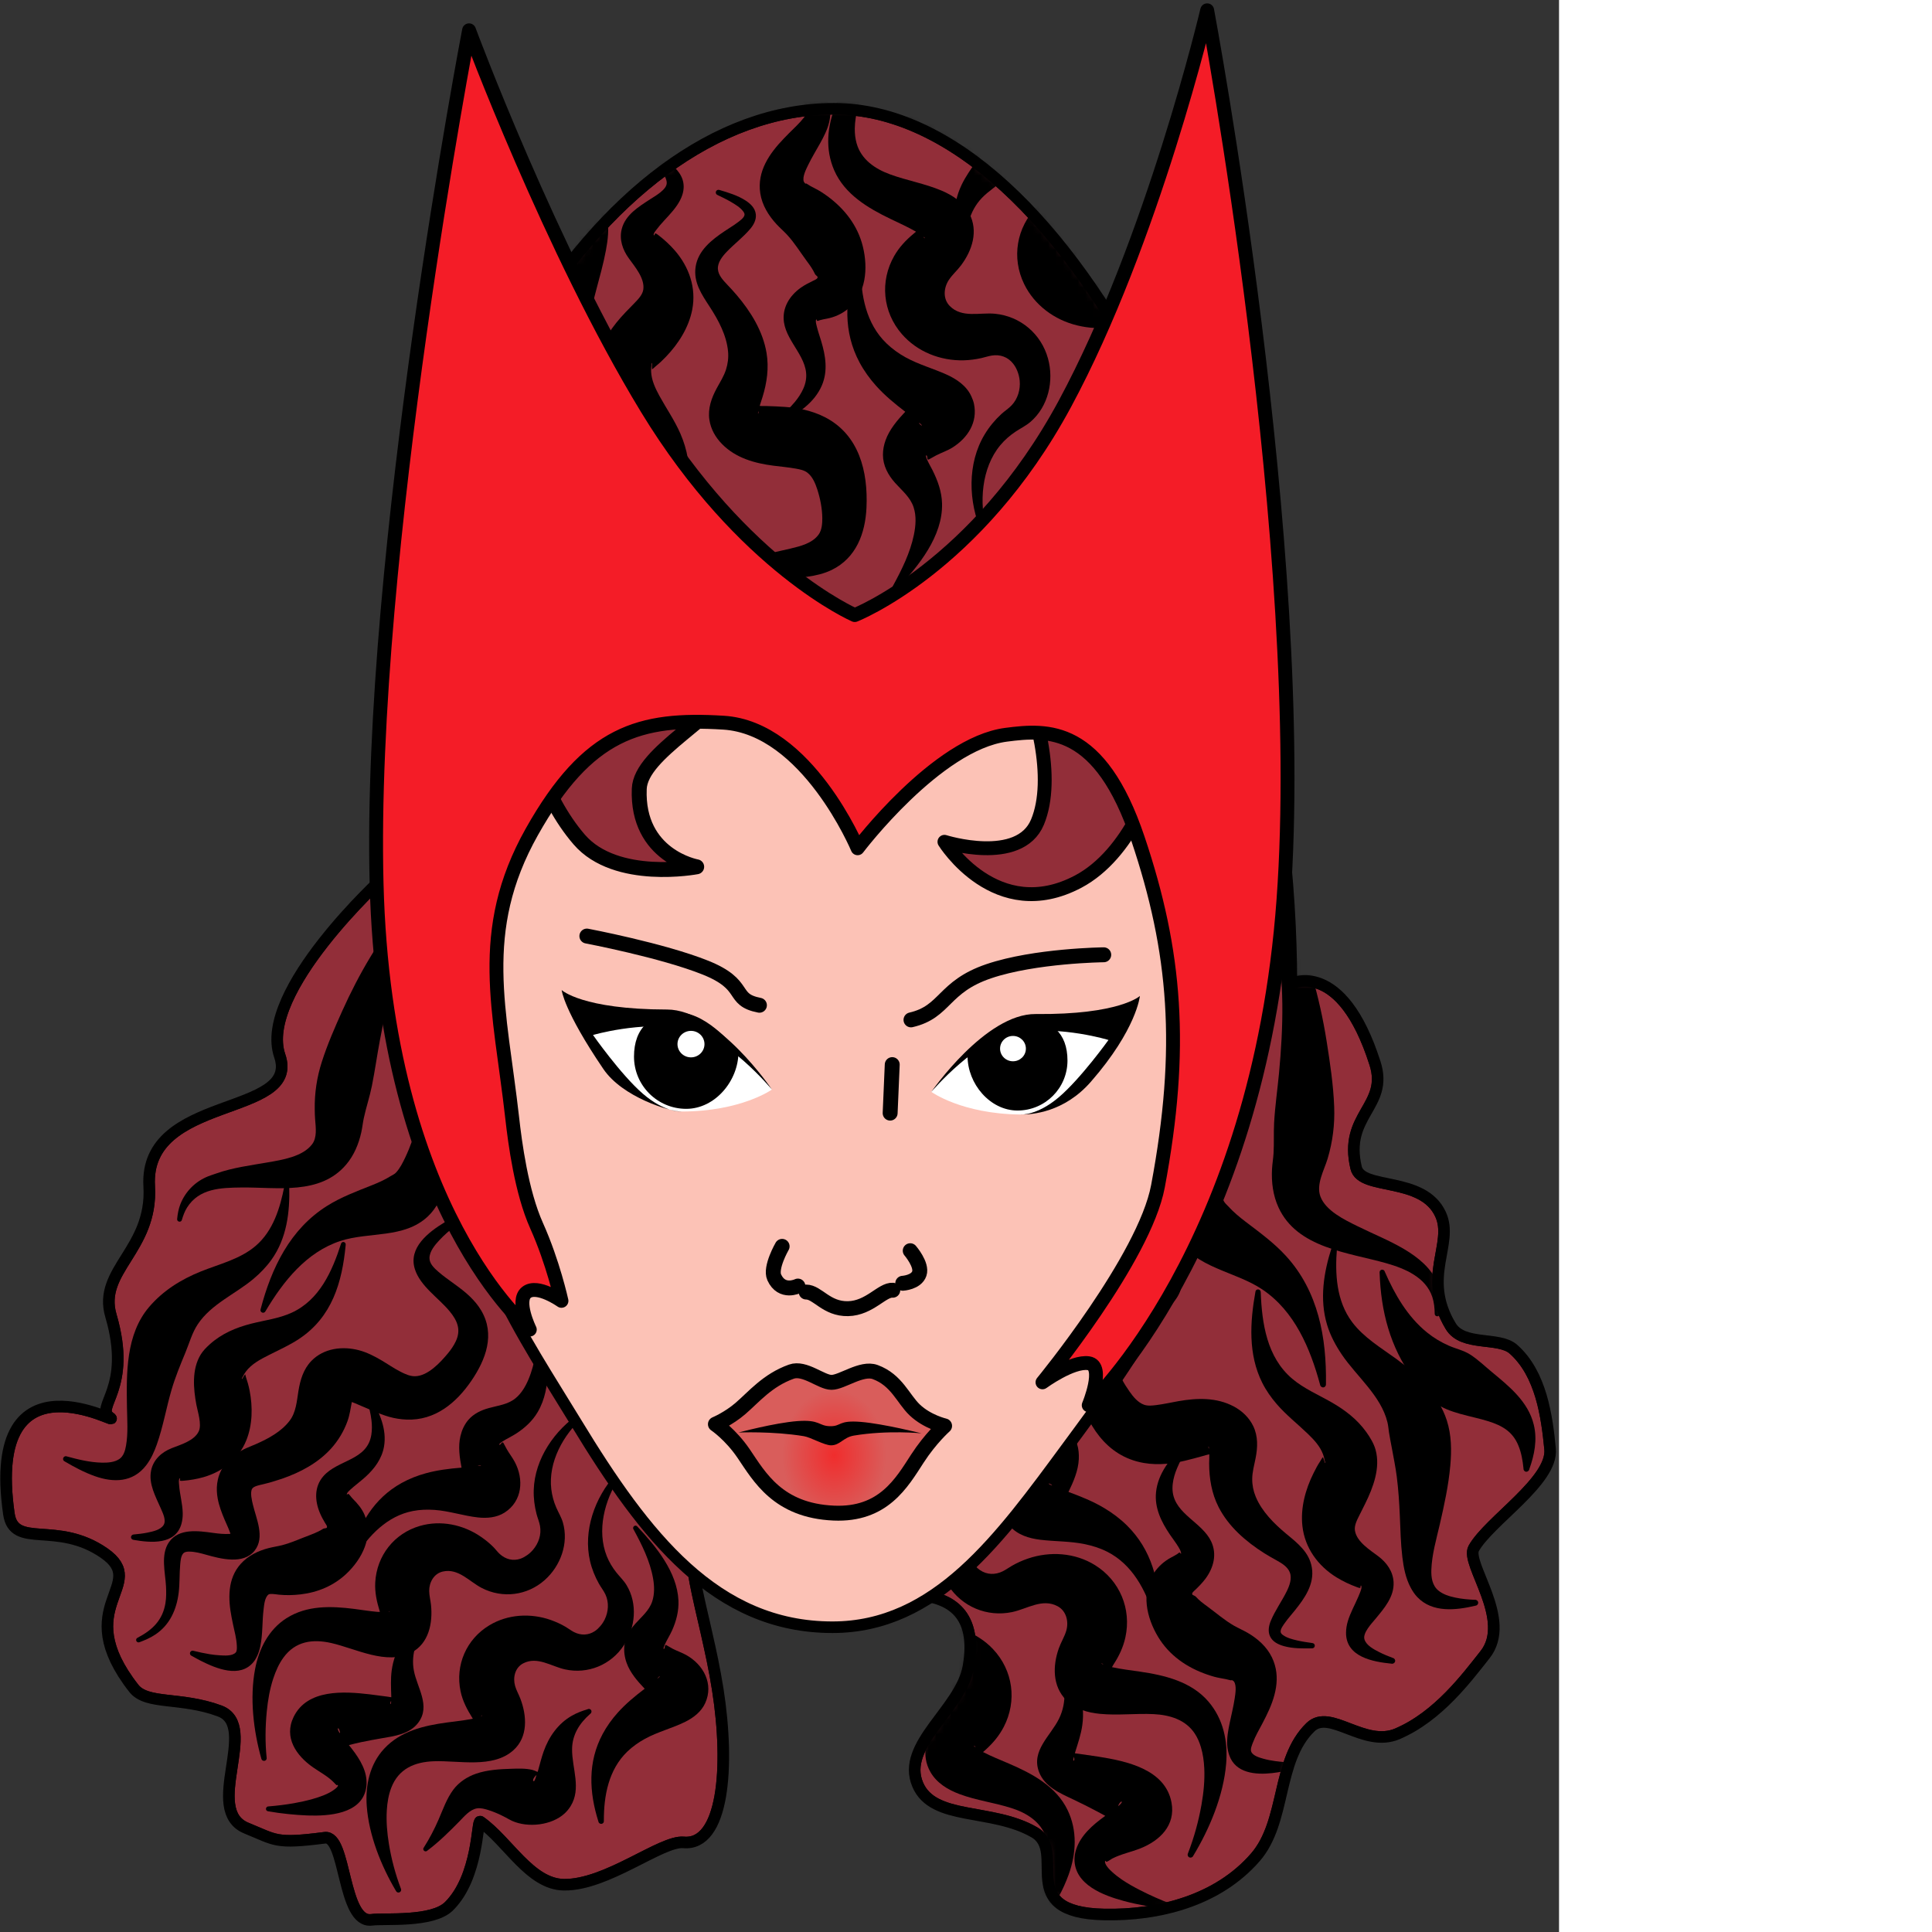 <ns0:svg xmlns:ns0="http://www.w3.org/2000/svg" width="256" height="256" viewBox="0 0 209 259" fill="none" preserveAspectRatio="xMinYMin meet">
<ns0:rect x="0" y="0" width="209" height="259" fill="#333333" stroke="none"/>
<ns0:path d="M51.432 117.594C51.432 61.474 80.149 14.584 111.791 14.584C143.433 14.584 173.117 75.737 173.117 131.858C173.117 131.858 179.854 128.475 184.336 142.554C186.177 148.335 180.084 149.455 181.802 156.553C182.546 159.628 190.735 157.631 193.114 162.783C194.954 166.764 190.512 171.17 194.47 177.765C196.133 180.538 200.918 179.128 202.891 180.876C206.616 184.177 207.376 189.905 207.8 194.243C208.225 198.524 199.634 203.888 197.567 207.57C196.422 209.61 202.813 217.128 199.07 221.836C196.676 224.851 192.835 230.078 187.345 232.429C182.856 234.351 178.3 229.002 175.678 231.547C171.077 236.013 172.463 244.178 168.297 248.982C163.222 254.835 155.288 256.803 148.042 256.655C135.862 256.407 143.219 248.268 138.648 245.629C132.944 242.336 125.117 244.144 123.029 239.251C120.729 233.862 128.845 229.141 129.83 223.408C132.243 209.36 115.672 214.751 111.233 214.751C108.006 214.751 102.254 206.799 94.555 205.926C90.378 205.452 94.573 215.964 96.221 226.471C97.869 236.971 96.969 247.465 91.636 246.989C88.647 246.723 81.36 252.743 75.596 252.661C71.047 252.596 68.115 246.846 64.38 244.212C63.936 243.899 64.198 251.582 60.186 255.551C57.96 257.752 51.52 257.139 49.818 257.366C45.876 257.893 46.425 245.992 43.549 246.364C36.882 247.229 37.007 246.686 33.054 245.084C27.124 242.682 34.852 231.37 29.441 229.366C24.217 227.432 19.689 228.573 17.935 226.331C9.229 215.208 20.138 212.495 13.957 208.202C7.616 203.799 1.871 207.719 1.187 202.919C-2.042 180.268 16.914 191.59 14.712 190.015C12.666 188.553 17.764 186.225 14.872 176.39C13.068 170.257 20.501 167.548 20.001 159.039C19.272 146.617 40.337 149.838 37.5 141.536C34.559 132.93 51.432 117.594 51.432 117.594Z" fill="#922E39" stroke="black" stroke-width="1.551" stroke-miterlimit="10" stroke-linecap="round" stroke-linejoin="round" />
<ns0:mask id="mask0_136_817" style="mask-type:luminance" maskUnits="userSpaceOnUse" x="0" y="14" width="208" height="244">
<ns0:path d="M51.432 117.594C51.432 61.474 80.149 14.584 111.791 14.584C143.433 14.584 173.117 75.737 173.117 131.858C173.117 131.858 179.854 128.475 184.336 142.554C186.177 148.335 180.084 149.455 181.802 156.553C182.546 159.628 190.735 157.631 193.114 162.783C194.954 166.764 190.512 171.17 194.47 177.765C196.133 180.538 200.918 179.128 202.891 180.876C206.616 184.177 207.376 189.905 207.8 194.243C208.225 198.524 199.634 203.888 197.567 207.57C196.422 209.61 202.813 217.128 199.07 221.836C196.676 224.851 192.835 230.078 187.345 232.429C182.856 234.351 178.3 229.002 175.678 231.547C171.077 236.013 172.463 244.178 168.297 248.982C163.222 254.835 155.288 256.803 148.042 256.655C135.862 256.407 143.219 248.268 138.648 245.629C132.944 242.336 125.117 244.144 123.029 239.251C120.729 233.862 128.845 229.141 129.83 223.408C132.243 209.36 115.672 214.751 111.233 214.751C108.006 214.751 102.254 206.799 94.555 205.926C90.378 205.452 94.573 215.964 96.221 226.471C97.869 236.971 96.969 247.465 91.636 246.989C88.647 246.723 81.36 252.743 75.596 252.661C71.047 252.596 68.115 246.846 64.38 244.212C63.936 243.899 64.198 251.582 60.186 255.551C57.96 257.752 51.52 257.139 49.818 257.366C45.876 257.893 46.425 245.992 43.549 246.364C36.882 247.229 37.007 246.686 33.054 245.084C27.124 242.682 34.852 231.37 29.441 229.366C24.217 227.432 19.689 228.573 17.935 226.331C9.229 215.208 20.138 212.495 13.957 208.202C7.616 203.799 1.871 207.719 1.187 202.919C-2.042 180.268 16.914 191.59 14.712 190.015C12.666 188.553 17.764 186.225 14.872 176.39C13.068 170.257 20.501 167.548 20.001 159.039C19.272 146.617 40.337 149.838 37.5 141.536C34.559 132.93 51.432 117.594 51.432 117.594Z" fill="white" />
</ns0:mask>
<ns0:g mask="url(#mask0_136_817)">
<ns0:path d="M59.517 116.417C59.367 116.287 59.144 116.305 59.013 116.455C57.34 118.023 55.821 119.758 54.379 121.538C50.88 125.856 48.146 130.485 45.876 135.535C44.874 137.762 43.894 140.009 43.147 142.337C42.477 144.423 42.157 146.538 42.194 148.727C42.204 149.297 42.206 149.572 42.25 150.129C42.332 151.159 42.522 152.5 41.839 153.4C40.566 155.076 37.806 155.491 35.877 155.829C33.571 156.233 31.232 156.521 29.019 157.305C28.646 157.437 28.265 157.551 27.897 157.697C26.19 158.377 24.847 159.733 24.179 161.435C23.933 162.061 23.815 162.732 23.749 163.397C23.715 163.573 23.834 163.737 24.01 163.771C24.186 163.805 24.35 163.704 24.384 163.528C24.552 162.961 24.758 162.387 25.076 161.883C26.701 159.304 29.59 159.226 32.364 159.192C37.13 159.136 42.913 160.257 46.417 156.109C47.459 154.877 48.088 153.356 48.436 151.793C48.576 151.16 48.635 150.519 48.772 149.886C49.086 148.434 49.563 147.031 49.856 145.569C50.259 143.556 50.541 141.515 50.921 139.496C51.401 136.951 51.935 134.398 52.659 131.91C53.661 128.465 55.04 125.148 56.658 121.949C57.529 120.23 58.478 118.54 59.555 116.941C59.685 116.791 59.668 116.548 59.517 116.417Z" fill="black" />
<ns0:path d="M77.813 189.41C74.371 191.658 71.68 195.559 71.552 199.744C71.519 200.829 71.654 201.908 71.926 202.958C72.066 203.496 72.295 204.018 72.393 204.565C72.603 205.725 72.202 206.899 71.441 207.779C71.21 208.046 70.946 208.289 70.655 208.489C70.382 208.678 70.091 208.848 69.777 208.956C68.78 209.301 67.785 209.04 67.011 208.34C66.689 208.049 66.438 207.695 66.133 207.387C65.624 206.871 65.049 206.413 64.451 206.004C62.078 204.379 59.071 203.756 56.284 204.565C52.841 205.566 50.501 208.551 50.304 212.134C50.23 213.481 50.514 214.724 50.902 216.001C50.912 216.033 50.912 216.064 50.921 216.095C50.792 216.088 50.661 216.088 50.529 216.077C49.499 215.99 48.489 215.812 47.464 215.684C44.364 215.296 41.15 215.19 38.4 216.936C36.011 218.453 34.712 221.042 34.196 223.757C33.461 227.614 33.973 232.004 35.036 235.773C35.075 235.968 35.271 236.091 35.466 236.053C35.661 236.014 35.785 235.837 35.746 235.642C35.534 233.585 35.563 231.475 35.765 229.419C35.913 227.919 36.166 226.423 36.643 224.99C36.967 224.019 37.385 223.056 37.989 222.225C39.597 220.006 41.918 219.694 44.417 220.263C47.708 221.011 51.807 223.251 55.107 221.57C57.494 220.355 58.034 217.574 57.779 215.142C57.715 214.53 57.544 213.907 57.537 213.292C57.522 212.131 58.166 210.946 59.368 210.676C61.459 210.206 62.915 212.022 64.582 212.881C67.374 214.32 70.685 213.902 73.029 211.815C75.152 209.926 76.268 206.877 75.459 204.098C75.249 203.381 74.856 202.76 74.562 202.08C74.227 201.308 74.008 200.485 73.907 199.651C73.467 195.996 75.54 192.299 78.205 189.933C78.349 189.826 78.368 189.628 78.261 189.485C78.154 189.341 77.957 189.303 77.813 189.41ZM52.266 216.001C52.284 216.011 52.229 216.032 52.21 216.039C52.159 216.06 52.116 216.067 52.061 216.077C52.129 216.057 52.215 215.974 52.266 216.001Z" fill="black" />
<ns0:path d="M38.475 158.725C38.296 158.711 38.134 158.846 38.12 159.024C37.542 161.959 36.622 165.008 34.27 167.023C32.189 168.805 29.432 169.443 26.944 170.442C24.284 171.511 21.871 173.007 19.993 175.208C16.852 178.888 16.944 184.11 17.021 188.681C17.05 190.377 17.191 192.14 16.89 193.82C16.775 194.467 16.57 195.206 15.993 195.596C15.338 196.038 14.444 196.096 13.676 196.081C12.072 196.051 10.488 195.659 8.948 195.241C8.765 195.163 8.558 195.263 8.481 195.446C8.403 195.629 8.485 195.836 8.668 195.913C9.961 196.673 11.305 197.392 12.723 197.894C15.232 198.781 17.809 198.742 19.581 196.455C20.227 195.622 20.67 194.64 21.02 193.652C21.862 191.275 22.28 188.782 22.983 186.364C23.483 184.641 24.165 182.991 24.851 181.337C25.38 180.064 25.745 178.681 26.515 177.525C28.326 174.804 31.561 173.479 33.99 171.433C34.879 170.683 35.703 169.838 36.382 168.891C38.444 166.014 38.872 162.511 38.774 159.062C38.788 158.883 38.653 158.74 38.475 158.725Z" fill="black" />
<ns0:path d="M46.08 166.499C45.905 166.464 45.742 166.586 45.707 166.761C44.526 170.44 42.818 174.273 39.11 175.974C37.392 176.762 35.488 176.989 33.672 177.45C31.631 177.968 29.701 178.791 28.121 180.216C27.657 180.635 27.213 181.078 26.888 181.617C25.698 183.592 25.924 186.163 26.327 188.326C26.495 189.228 27.08 190.938 26.645 191.877C26.057 193.149 24.192 193.676 23.02 194.138C21.668 194.671 20.55 195.673 20.254 197.146C19.894 198.937 20.875 200.645 21.562 202.229C21.812 202.805 22.324 203.81 21.936 204.435C21.521 205.103 20.464 205.317 19.749 205.463C19.152 205.583 18.562 205.653 17.955 205.705C17.757 205.697 17.572 205.862 17.563 206.061C17.554 206.259 17.72 206.425 17.918 206.434C20.203 206.833 23.54 207.135 24.328 204.267C24.455 203.803 24.506 203.324 24.496 202.846C24.471 201.575 24.099 200.335 24.01 199.071C23.996 198.868 23.908 198.336 24.103 198.174C24.195 198.098 24.1 198.482 24.122 198.492C24.219 198.538 24.457 198.517 24.533 198.51C25.46 198.435 26.387 198.282 27.281 198.025C29.85 197.285 32.002 195.607 33.018 193.091C33.861 191.003 33.889 188.623 33.467 186.439C33.338 185.777 33.154 185.152 32.943 184.514C32.913 184.424 32.913 184.317 32.868 184.234C32.858 184.214 32.846 184.273 32.831 184.29C32.801 184.324 32.763 184.364 32.737 184.402C32.677 184.494 32.634 184.595 32.569 184.683C32.527 184.74 32.435 184.921 32.42 184.851C32.399 184.758 32.491 184.675 32.532 184.589C32.647 184.348 32.786 184.113 32.943 183.897C33.713 182.839 34.946 182.212 36.083 181.636C37.438 180.95 38.831 180.33 40.1 179.487C44.512 176.555 45.866 171.928 46.342 166.892C46.378 166.716 46.256 166.535 46.08 166.499Z" fill="black" />
<ns0:path d="M59.368 134.993C59.189 134.991 59.052 135.132 59.05 135.31C58.382 140.512 57.46 145.757 55.948 150.783C55.499 152.275 54.995 153.767 54.323 155.175C53.986 155.881 53.612 156.638 53.07 157.212C52.878 157.416 52.648 157.496 52.416 157.642C51.587 158.163 50.714 158.55 49.8 158.913C47.773 159.717 45.734 160.478 43.876 161.641C38.881 164.765 36.394 169.982 34.943 175.488C34.866 175.671 34.946 175.878 35.13 175.955C35.313 176.032 35.52 175.952 35.597 175.768C37.962 171.792 41.059 167.867 45.614 166.368C49.483 165.096 54.165 166.07 57.35 163.079C59.7 160.873 60.053 157.262 60.284 154.222C60.559 150.593 60.493 146.921 60.303 143.29C60.163 140.63 59.988 137.979 59.705 135.329C59.706 135.15 59.547 134.994 59.368 134.993Z" fill="black" />
<ns0:path d="M63.087 162.014C62.365 162.359 61.642 162.718 60.938 163.099C60.484 163.343 60.032 163.596 59.592 163.865C57.458 165.168 54.714 167.252 55.612 170.125C56.326 172.411 58.781 173.987 60.246 175.75C61.295 177.012 61.842 178.24 61.106 179.805C60.831 180.388 60.47 180.917 60.06 181.412C59.059 182.619 57.363 184.48 55.63 184.495C54.946 184.501 54.301 184.202 53.705 183.897C52.808 183.439 51.975 182.856 51.108 182.346C50.182 181.801 49.199 181.3 48.155 181.019C45.93 180.422 43.405 180.728 41.745 182.44C40.672 183.546 40.249 184.997 40.007 186.476C39.783 187.849 39.699 189.308 38.83 190.457C37.727 191.914 35.981 192.854 34.345 193.577C33.776 193.828 33.181 194.046 32.625 194.324C31.168 195.056 29.922 196.193 29.374 197.763C29.245 198.132 29.162 198.497 29.112 198.885C29.026 199.556 29.065 200.238 29.187 200.902C29.365 201.875 29.721 202.797 30.103 203.706C30.343 204.276 30.623 204.842 30.831 205.425C30.853 205.486 30.872 205.548 30.887 205.612C30.868 205.613 30.851 205.629 30.831 205.631C30.084 205.681 29.328 205.601 28.589 205.5C26.618 205.229 23.964 204.83 22.646 206.752C21.505 208.417 22.159 210.807 22.254 212.657C22.292 213.409 22.302 214.172 22.179 214.918C21.803 217.199 20.432 218.516 18.442 219.552C18.278 219.625 18.201 219.819 18.273 219.982C18.346 220.146 18.54 220.223 18.703 220.15C19.457 219.869 20.181 219.555 20.852 219.104C22.77 217.812 23.678 215.764 23.954 213.516C24.111 212.246 24.043 210.977 24.16 209.704C24.202 209.25 24.242 208.662 24.534 208.284C24.723 208.039 25.091 208 25.375 208.004C26.131 208.014 26.874 208.21 27.598 208.415C29.578 208.975 32.635 209.781 34.139 207.873C35.553 206.08 34.343 203.593 33.897 201.687C33.78 201.191 33.497 200.075 33.803 199.576C34.027 199.21 34.878 199.074 35.261 198.978C35.551 198.905 35.85 198.833 36.139 198.754C36.429 198.674 36.711 198.581 36.998 198.492C37.272 198.407 37.55 198.324 37.821 198.23C40.263 197.382 42.626 196.131 44.38 194.194C45.34 193.134 46.104 191.86 46.585 190.513C46.883 189.68 47 188.812 47.165 187.952C47.496 188.06 47.821 188.219 48.08 188.326C49.434 188.886 50.742 189.527 52.155 189.933C52.919 190.153 53.713 190.275 54.509 190.307C58.309 190.456 61.161 188.083 63.199 185.093C65.118 182.277 66.414 178.897 64.507 175.675C64.101 174.988 63.583 174.379 63.012 173.825C61.704 172.554 60.1 171.657 58.733 170.461C58.207 170.002 57.553 169.391 57.574 168.63C57.598 167.725 58.321 166.879 58.901 166.257C60.222 164.839 61.843 163.727 63.442 162.65C63.614 162.551 63.671 162.318 63.572 162.145C63.474 161.973 63.26 161.916 63.087 162.014Z" fill="black" />
<ns0:path d="M49.351 187.317C49.187 187.389 49.13 187.583 49.201 187.746C49.471 188.622 49.691 189.49 49.799 190.4C49.875 191.04 49.882 191.706 49.781 192.344C49.228 195.814 45.311 195.658 43.352 197.894C42.108 199.313 42.191 201.174 42.885 202.827C43.084 203.301 43.332 203.752 43.595 204.191C43.67 204.317 43.937 204.632 43.801 204.808C43.737 204.891 43.424 204.881 43.334 204.939C42.535 205.449 41.677 205.736 40.792 206.079C39.816 206.458 38.838 206.887 37.821 207.144C37.22 207.296 36.608 207.383 36.008 207.536C34.609 207.896 33.27 208.545 32.289 209.629C30.47 211.64 30.567 214.356 31.056 216.861C31.115 217.167 31.177 217.473 31.242 217.777C31.443 218.709 31.707 219.66 31.747 220.617C31.759 220.887 31.788 221.33 31.598 221.533C31.125 222.038 30.054 221.942 29.448 221.907C28.997 221.881 28.549 221.829 28.103 221.758C27.378 221.642 26.666 221.482 25.954 221.309C25.769 221.236 25.559 221.33 25.486 221.514C25.414 221.7 25.507 221.909 25.692 221.981C26.108 222.213 26.519 222.44 26.944 222.655C28.988 223.685 32.168 225.009 33.971 222.823C34.172 222.579 34.342 222.286 34.475 222.001C34.674 221.575 34.811 221.113 34.905 220.655C35.235 219.047 35.135 217.382 35.335 215.759C35.409 215.161 35.476 214.172 35.989 213.759C36.198 213.591 37.094 213.75 37.372 213.778C38.344 213.876 39.317 213.853 40.287 213.741C42.597 213.473 44.736 212.579 46.436 210.975C48.544 208.985 50.091 205.991 48.884 203.108C48.516 202.23 47.935 201.566 47.276 200.902C47.08 200.704 46.929 200.444 46.716 200.267C46.662 200.222 46.462 200.459 46.492 200.304C46.537 200.072 46.814 199.838 46.977 199.688C47.119 199.559 47.261 199.438 47.407 199.314C47.942 198.86 48.496 198.442 49.015 197.969C50.216 196.875 51.199 195.546 51.482 193.914C51.875 191.635 50.897 189.415 49.781 187.485C49.709 187.321 49.515 187.245 49.351 187.317Z" fill="black" />
<ns0:path d="M72.506 177.675C72.327 177.684 72.197 177.832 72.207 178.011C72.033 180.339 71.759 182.754 70.843 184.925C70.441 185.877 69.898 186.809 69.086 187.467C68.07 188.288 66.771 188.422 65.554 188.756C64.507 189.044 63.511 189.508 62.788 190.344C62.52 190.654 62.291 191.022 62.115 191.391C61.944 191.751 61.814 192.143 61.723 192.53C61.401 193.9 61.61 195.373 61.873 196.754C61.854 196.755 61.835 196.753 61.816 196.754C60.224 196.88 58.633 197.079 57.088 197.502C55.96 197.811 54.861 198.242 53.836 198.809C50.108 200.873 48.107 204.368 47.016 208.359C46.935 208.54 47.002 208.746 47.184 208.826C47.365 208.906 47.589 208.821 47.67 208.639C49.471 205.82 51.913 203.236 55.331 202.566C56.295 202.377 57.288 202.346 58.266 202.416C60.241 202.558 62.118 203.212 64.077 203.425C65.295 203.558 66.588 203.449 67.647 202.772C70.04 201.24 70.242 198.302 69.011 195.988C68.7 195.403 68.275 194.864 67.946 194.287C67.815 194.058 67.691 193.832 67.572 193.596C67.568 193.587 67.427 193.311 67.404 193.334C67.385 193.353 67.392 193.4 67.367 193.409C67.347 193.416 67.349 193.346 67.329 193.353C67.245 193.387 67.077 193.759 66.937 193.671C66.822 193.598 67.358 193.24 67.386 193.222C67.986 192.845 68.641 192.545 69.235 192.157C70.389 191.404 71.396 190.475 72.094 189.279C74.019 185.986 73.507 181.553 72.861 177.974C72.852 177.795 72.685 177.665 72.506 177.675ZM64.47 196.455C64.362 196.519 64.205 196.509 64.059 196.53C64.08 196.521 64.094 196.501 64.115 196.493C64.226 196.45 64.573 196.395 64.47 196.455Z" fill="black" />
<ns0:path d="M57.143 217.273C56.999 217.137 56.756 217.146 56.621 217.291C54.406 219.033 52.889 221.101 52.509 223.944C52.356 225.087 52.42 226.234 52.453 227.383C52.455 227.432 52.452 227.482 52.453 227.532C52.167 227.477 51.849 227.438 51.575 227.401C50.907 227.31 50.244 227.217 49.575 227.14C46.122 226.737 41.212 226.405 39.372 230.148C38.006 232.927 39.732 235.376 41.97 236.931C42.919 237.592 43.938 238.113 44.754 238.95C44.891 239.089 45.029 239.253 45.128 239.323C45.148 239.338 45.265 239.238 45.296 239.305C45.38 239.488 44.964 239.788 44.866 239.866C44.443 240.199 43.941 240.447 43.446 240.65C42.94 240.858 42.421 241.026 41.895 241.173C41.074 241.404 40.249 241.585 39.409 241.734C38.281 241.935 37.133 242.07 35.99 242.164C35.811 242.154 35.663 242.303 35.653 242.482C35.644 242.661 35.773 242.808 35.952 242.818C36.847 242.979 37.758 243.101 38.662 243.192C39.528 243.278 40.39 243.349 41.26 243.379C44.027 243.473 48.428 243.205 49.071 239.772C49.145 239.378 49.157 239.01 49.127 238.613C48.995 236.861 47.856 235.278 46.772 233.941C47.322 233.808 47.862 233.666 48.417 233.549C49.3 233.364 50.2 233.197 51.089 233.044C52.862 232.74 54.918 232.491 56.078 230.933C57.765 228.669 55.913 226.265 55.48 223.944C55.059 221.681 55.906 219.628 57.163 217.777C57.298 217.632 57.289 217.409 57.143 217.273ZM52.435 228.018C52.428 228.195 52.437 228.413 52.359 228.429C52.288 228.443 52.325 228.294 52.341 228.223C52.35 228.18 52.384 228.104 52.435 228.018ZM45.315 231.699C45.428 231.62 45.572 232.162 45.576 232.185C45.588 232.242 45.551 232.296 45.558 232.353C45.53 232.308 45.49 232.269 45.464 232.223C45.438 232.177 45.208 231.773 45.315 231.699Z" fill="black" />
<ns0:path d="M82.953 197.651C82.812 197.54 82.597 197.567 82.486 197.707C79.738 200.765 78.149 205.216 79.103 209.293C79.35 210.35 79.766 211.376 80.299 212.32C80.572 212.805 80.922 213.237 81.159 213.741C81.659 214.807 81.575 216.057 81.065 217.104C80.91 217.422 80.714 217.714 80.486 217.983C80.27 218.236 80.032 218.47 79.757 218.656C78.881 219.245 77.863 219.264 76.935 218.787C76.549 218.588 76.206 218.315 75.832 218.095C75.208 217.727 74.534 217.421 73.852 217.179C71.141 216.219 68.075 216.39 65.592 217.89C62.522 219.742 61.01 223.216 61.742 226.728C62.017 228.05 62.626 229.182 63.33 230.316C63.349 230.347 63.368 230.379 63.386 230.41C63.255 230.437 63.129 230.461 62.994 230.484C61.976 230.666 60.934 230.774 59.91 230.914C56.815 231.337 53.691 232.052 51.482 234.446C49.563 236.527 48.966 239.353 49.165 242.108C49.447 246.024 51.092 250.139 53.089 253.507C53.176 253.686 53.396 253.763 53.575 253.675C53.753 253.588 53.831 253.368 53.743 253.19C53.009 251.256 52.469 249.23 52.136 247.191C51.893 245.703 51.763 244.176 51.856 242.668C51.919 241.647 52.085 240.619 52.454 239.66C53.438 237.103 55.592 236.203 58.154 236.11C61.526 235.987 66.068 237.107 68.825 234.633C70.818 232.844 70.63 230.004 69.759 227.719C69.54 227.144 69.214 226.592 69.049 225.999C68.736 224.881 69.04 223.561 70.132 222.991C72.032 222 73.906 223.393 75.739 223.795C78.807 224.467 81.897 223.199 83.625 220.58C85.191 218.209 85.497 214.985 83.999 212.508C83.613 211.868 83.076 211.37 82.616 210.788C82.095 210.129 81.657 209.402 81.345 208.621C79.98 205.201 81.041 201.091 83.008 198.118C83.12 197.978 83.093 197.762 82.953 197.651ZM64.638 229.961C64.657 229.966 64.616 230.006 64.601 230.017C64.556 230.051 64.502 230.068 64.451 230.092C64.515 230.053 64.579 229.947 64.638 229.961Z" fill="black" />
<ns0:path d="M85.008 204.584C84.863 204.689 84.828 204.887 84.933 205.032C86.05 207.082 87.14 209.27 87.549 211.592C87.728 212.608 87.763 213.682 87.437 214.675C87.031 215.917 86.016 216.724 85.176 217.665C84.453 218.475 83.871 219.411 83.718 220.505C83.662 220.911 83.666 221.352 83.718 221.758C83.77 222.152 83.865 222.541 83.999 222.916C84.473 224.244 85.456 225.373 86.428 226.392C86.41 226.405 86.39 226.415 86.372 226.429C85.103 227.399 83.87 228.413 82.803 229.606C82.023 230.478 81.337 231.433 80.785 232.465C78.774 236.222 78.975 240.257 80.224 244.201C80.255 244.397 80.457 244.531 80.654 244.5C80.85 244.469 80.984 244.285 80.953 244.088C80.936 240.743 81.584 237.238 84.092 234.82C84.799 234.138 85.606 233.573 86.466 233.1C88.201 232.147 90.142 231.686 91.904 230.802C92.997 230.253 94.017 229.46 94.538 228.316C95.716 225.731 94.287 223.145 91.997 221.87C91.418 221.547 90.773 221.334 90.184 221.029C89.949 220.907 89.721 220.77 89.493 220.636C89.484 220.631 89.219 220.474 89.213 220.505C89.207 220.532 89.247 220.577 89.231 220.599C89.219 220.615 89.168 220.563 89.156 220.58C89.104 220.654 89.153 221.045 88.988 221.047C88.852 221.048 89.124 220.46 89.137 220.431C89.437 219.788 89.82 219.192 90.11 218.543C90.67 217.285 91.013 215.946 90.951 214.563C90.779 210.752 87.942 207.314 85.456 204.659C85.352 204.513 85.153 204.479 85.008 204.584ZM88.446 224.729C88.387 224.847 88.247 224.928 88.129 225.027C88.145 225.004 88.149 224.976 88.166 224.953C88.237 224.857 88.5 224.622 88.446 224.729Z" fill="black" />
<ns0:path d="M78.766 229.139C78.038 229.36 77.337 229.621 76.673 229.999C74.817 231.053 73.58 232.818 72.879 234.801C72.582 235.643 72.371 236.502 72.132 237.361C72.115 237.424 72.074 237.484 72.057 237.548C71.844 237.423 71.468 237.292 71.366 237.268C70.426 237.046 69.501 237.09 68.544 237.118C66.969 237.166 65.338 237.259 63.835 237.773C62.648 238.178 61.525 238.904 60.77 239.921C59.868 241.137 59.388 242.566 58.789 243.939C58.228 245.227 57.578 246.472 56.827 247.658C56.706 247.79 56.714 247.985 56.845 248.106C56.977 248.228 57.172 248.219 57.294 248.088C58.849 246.919 60.211 245.566 61.574 244.182C62.215 243.53 62.98 242.582 63.947 242.426C64.455 242.344 65.038 242.516 65.516 242.668C66.301 242.918 67.049 243.259 67.778 243.64C68.072 243.794 68.353 243.972 68.656 244.107C70.787 245.059 73.971 244.704 75.701 243.098C76.001 242.819 76.269 242.493 76.486 242.145C77.971 239.757 76.675 237.065 76.692 234.502C76.704 232.552 77.675 231.036 79.102 229.774C79.276 229.678 79.348 229.444 79.251 229.27C79.155 229.096 78.94 229.043 78.766 229.139ZM71.926 237.941C71.841 238.218 71.774 238.505 71.627 238.744C71.568 238.842 71.446 238.742 71.459 238.651C71.484 238.474 71.591 238.299 71.702 238.165C71.726 238.136 71.821 238.039 71.926 237.941Z" fill="black" />
<ns0:path d="M169.253 116.343C169.057 116.436 168.973 116.671 169.066 116.866C169.831 119.174 170.396 121.542 170.842 123.93C171.498 127.445 171.869 131.024 171.907 134.601C171.94 137.703 171.748 140.819 171.458 143.907C171.251 146.116 170.924 148.325 170.804 150.541C170.731 151.899 170.81 153.258 170.729 154.614C170.688 155.319 170.561 156.021 170.524 156.726C170.431 158.47 170.652 160.247 171.384 161.846C173.899 167.344 180.762 167.893 185.885 169.358C188.355 170.066 191.147 171.231 192.014 173.881C192.249 174.597 192.321 175.336 192.332 176.086C192.316 176.281 192.455 176.444 192.649 176.46C192.844 176.476 193.026 176.336 193.042 176.142C193.187 175.31 193.243 174.48 193.135 173.638C192.547 169.053 187.445 166.935 183.773 165.229C183.154 164.942 182.535 164.652 181.923 164.351C180.233 163.517 177.709 162.302 177.008 160.389C176.41 158.753 177.529 156.839 177.98 155.325C178.661 153.036 178.95 150.741 178.858 148.355C178.746 145.43 178.305 142.496 177.849 139.608C176.902 133.612 175.244 127.827 172.748 122.286C171.86 120.316 170.899 118.379 169.776 116.53C169.684 116.334 169.449 116.25 169.253 116.343Z" fill="black" />
<ns0:path d="M128.158 187.541C128.004 187.661 127.964 187.873 128.083 188.027C130.169 191.265 131.267 195.825 129.747 199.501C129.396 200.348 128.921 201.144 128.345 201.855C127.836 202.484 127.242 203.014 126.812 203.706C125.147 206.386 125.437 209.92 127.111 212.526C128.961 215.403 132.317 216.806 135.671 216.114C137.673 215.701 139.724 214.223 141.782 215.329C142.964 215.965 143.296 217.403 142.94 218.618C142.705 219.421 142.232 220.162 141.95 220.954C141.114 223.299 141.069 226.046 142.94 227.924C144.143 229.132 145.808 229.594 147.463 229.755C149.858 229.988 152.259 229.676 154.657 229.793C156.804 229.898 158.961 230.534 160.189 232.428C160.547 232.979 160.805 233.594 160.993 234.222C161.264 235.131 161.395 236.08 161.441 237.025C161.522 238.669 161.352 240.322 161.068 241.94C160.677 244.161 160.071 246.357 159.254 248.462C159.157 248.655 159.23 248.887 159.423 248.985C159.616 249.083 159.848 249.01 159.946 248.817C162.163 245.158 164.014 240.722 164.375 236.446C164.63 233.426 163.997 230.429 161.983 228.092C159.683 225.423 156.136 224.581 152.807 224.093C151.56 223.911 150.302 223.766 149.07 223.496C149.143 223.379 149.2 223.256 149.275 223.14C150.012 222.017 150.572 220.833 150.864 219.515C151.708 215.696 150.111 211.877 146.79 209.816C144.103 208.149 140.769 207.928 137.801 208.938C137.053 209.193 136.337 209.517 135.652 209.91C135.242 210.145 134.86 210.427 134.437 210.639C133.42 211.147 132.3 211.124 131.353 210.47C131.055 210.264 130.8 210.002 130.569 209.723C130.272 209.366 130.018 208.974 129.84 208.546C129.384 207.447 129.373 206.169 129.896 205.088C130.16 204.542 130.544 204.08 130.849 203.556C131.443 202.534 131.911 201.434 132.194 200.286C133.288 195.855 131.598 190.967 128.644 187.597C128.524 187.443 128.312 187.422 128.158 187.541ZM147.724 223.009C147.78 223.022 147.83 223.054 147.874 223.084C147.889 223.094 147.897 223.111 147.911 223.122C147.827 223.082 147.726 223.079 147.649 223.028C147.627 223.013 147.698 223.003 147.724 223.009Z" fill="black" />
<ns0:path d="M178.952 166.911C178.761 166.872 178.579 167 178.541 167.191C177.455 170.547 176.867 174.151 177.906 177.6C178.338 179.036 179.048 180.359 179.886 181.598C181.858 184.512 185.131 187.108 185.997 190.662C186.106 191.112 186.135 191.551 186.203 192.008C186.304 192.691 186.453 193.383 186.576 194.063C186.813 195.365 187.082 196.654 187.249 197.968C187.473 199.726 187.585 201.488 187.66 203.257C187.738 205.084 187.778 206.934 187.997 208.751C188.165 210.156 188.444 211.584 189.118 212.843C189.359 213.294 189.644 213.724 189.996 214.096C192.026 216.242 195.201 215.872 197.807 215.254C198.023 215.234 198.183 215.04 198.162 214.825C198.142 214.609 197.948 214.448 197.733 214.469C196.847 214.432 195.967 214.353 195.098 214.17C194.296 214.002 193.458 213.75 192.818 213.217C191.992 212.531 191.849 211.444 191.884 210.433C191.954 208.397 192.549 206.369 193.005 204.397C193.609 201.785 194.185 199.148 194.425 196.473C194.608 194.434 194.588 192.387 193.958 190.419C192.868 187.016 190.017 184.23 187.193 182.178C185.125 180.675 182.83 179.32 181.269 177.244C179.134 174.406 178.953 170.735 179.232 167.321C179.271 167.13 179.143 166.949 178.952 166.911Z" fill="black" />
<ns0:path d="M168.673 172.853C168.479 172.839 168.314 172.976 168.3 173.171C167.569 177.23 167.311 181.578 169.216 185.374C169.733 186.405 170.406 187.36 171.159 188.233C172.431 189.707 173.968 190.903 175.364 192.251C176.171 193.03 176.964 193.89 177.363 194.96C177.465 195.233 177.538 195.514 177.588 195.801C177.605 195.903 177.692 196.028 177.643 196.118C177.607 196.188 177.578 195.968 177.55 195.895C177.497 195.755 177.466 195.6 177.4 195.465C177.382 195.426 177.374 195.322 177.344 195.352C177.189 195.514 177.095 195.727 176.971 195.913C176.634 196.415 176.362 196.943 176.093 197.483C175.008 199.652 174.325 202.144 174.598 204.584C174.925 207.522 176.695 209.93 179.176 211.461C180.039 211.993 180.954 212.418 181.904 212.769C181.982 212.798 182.237 212.9 182.353 212.881C182.379 212.877 182.391 212.457 182.465 212.563C182.623 212.79 182.39 213.308 182.315 213.516C182.251 213.697 182.166 213.882 182.091 214.058C181.626 215.151 181.033 216.188 180.689 217.329C180.539 217.828 180.449 218.357 180.447 218.88C180.433 222.123 184.023 222.777 186.539 223.028C186.75 223.077 186.975 222.941 187.024 222.729C187.074 222.518 186.937 222.311 186.725 222.262C186.104 222.03 185.486 221.78 184.894 221.477C184.186 221.115 183.153 220.581 182.913 219.758C182.665 218.905 183.902 217.615 184.371 217.048C185.549 215.624 186.932 214.057 186.819 212.078C186.737 210.645 185.894 209.482 184.782 208.639C183.687 207.81 181.887 206.709 181.643 205.201C181.528 204.497 181.919 203.773 182.222 203.164C182.487 202.63 182.763 202.092 183.025 201.557C184.084 199.403 185.079 196.785 184.408 194.362C184.169 193.499 183.673 192.693 183.156 191.97C181.941 190.271 180.301 189.021 178.503 187.99C176.731 186.973 174.806 186.163 173.234 184.832C169.839 181.959 169.171 177.435 169.01 173.227C169.024 173.032 168.868 172.867 168.673 172.853Z" fill="black" />
<ns0:path d="M163.964 135.871C163.776 135.82 163.585 135.944 163.534 136.133C162.285 139.271 161.158 142.452 160.114 145.663C158.961 149.212 157.912 152.828 157.237 156.501C156.671 159.573 156.152 163.148 157.853 165.958C160.319 170.031 165.525 170.383 169.215 172.853C173.558 175.762 175.654 180.767 176.97 185.635C176.997 185.85 177.203 186.017 177.419 185.99C177.633 185.963 177.782 185.757 177.755 185.542C177.847 179.336 176.738 173.131 172.41 168.387C170.8 166.621 168.883 165.229 166.991 163.79C166.138 163.141 165.354 162.487 164.636 161.697C164.436 161.476 164.218 161.313 164.076 161.043C163.591 160.122 163.399 159.015 163.254 157.996C163.005 156.262 162.932 154.496 162.917 152.746C162.87 147.258 163.417 141.728 164.207 136.301C164.258 136.112 164.152 135.922 163.964 135.871Z" fill="black" />
<ns0:path d="M151.593 163.155C151.438 163.307 151.44 163.561 151.593 163.715C152.995 165.421 154.429 167.202 155.349 169.228C155.666 169.926 156 170.78 155.835 171.564C155.667 172.358 154.773 172.8 154.116 173.096C152.495 173.826 150.755 174.243 149.144 175.002C148.141 175.475 147.171 176.052 146.36 176.815C143.692 179.322 143.516 182.866 144.398 186.215C145.623 190.866 148.217 195.226 153.312 196.118C154.331 196.297 155.346 196.315 156.377 196.231C158.046 196.096 159.665 195.626 161.273 195.184C161.482 195.127 161.843 195.009 162.114 194.96C162.111 195.129 162.116 195.295 162.114 195.465C162.11 195.705 162.095 195.934 162.095 196.175C162.1 198.192 162.429 200.193 163.347 202.005C164.688 204.652 167.026 206.662 169.496 208.228C170.034 208.569 170.585 208.869 171.14 209.181C171.822 209.564 172.621 210.031 172.915 210.807C173.229 211.631 172.853 212.607 172.486 213.348C171.828 214.675 170.947 215.886 170.374 217.254C170.102 217.904 169.947 218.66 170.243 219.328C170.582 220.094 171.352 220.458 172.112 220.674C173.318 221.016 174.647 220.991 175.887 220.973C176.082 220.985 176.249 220.831 176.261 220.636C176.273 220.442 176.119 220.275 175.925 220.263C175.236 220.167 174.545 220.067 173.869 219.908C173.235 219.758 172.537 219.582 172 219.197C171.862 219.099 171.708 218.965 171.682 218.787C171.625 218.389 172.051 217.843 172.243 217.572C172.365 217.4 172.485 217.232 172.616 217.067C172.876 216.739 173.311 216.229 173.57 215.908C174.883 214.285 176.225 212.382 175.868 210.171C175.533 208.095 173.962 206.886 172.448 205.631C170.81 204.271 169.165 202.643 168.337 200.641C168.019 199.874 167.863 199.079 167.87 198.249C167.878 197.325 168.139 196.403 168.318 195.502C168.608 194.046 168.668 192.538 168.001 191.167C167.447 190.027 166.511 189.142 165.403 188.55C163.096 187.317 160.474 187.397 157.965 187.84C156.974 188.016 155.993 188.239 154.994 188.364C154.456 188.431 153.87 188.499 153.35 188.308C152.527 188.004 151.915 187.243 151.425 186.551C150.682 185.503 150.026 184.321 149.63 183.094C149.421 182.445 149.206 181.571 149.425 180.889C149.876 179.478 151.31 178.616 152.508 177.899C155.15 176.318 159.179 174.565 158.32 170.76C158.195 170.207 157.99 169.689 157.722 169.19C157.182 168.186 156.437 167.279 155.666 166.444C154.574 165.26 153.383 164.192 152.153 163.155C152.001 163.001 151.747 163.002 151.593 163.155ZM162.039 193.932C162.073 193.95 162.044 194.111 162.058 194.231C162.047 194.199 162.028 194.171 162.021 194.138C162.005 194.069 161.976 193.901 162.039 193.932Z" fill="black" />
<ns0:path d="M159.142 193.746C158.991 193.622 158.762 193.632 158.638 193.783C156.899 195.482 155.23 197.534 154.975 200.043C154.762 202.146 155.678 204.008 156.825 205.705C157.214 206.279 157.646 206.828 158.003 207.425C158.134 207.645 158.272 207.878 158.32 208.134C158.326 208.163 158.341 208.199 158.339 208.228C158.323 208.422 158.186 208.112 158.171 208.116C158.141 208.124 158.107 208.161 158.077 208.154C158.035 208.142 157.868 208.299 157.835 208.322C157.56 208.503 157.265 208.651 156.975 208.807C156.071 209.294 155.287 209.989 154.714 210.844C152.931 213.503 153.71 216.873 155.255 219.44C156.75 221.923 159.12 223.555 161.833 224.486C162.147 224.594 162.466 224.697 162.787 224.785C163.31 224.928 163.811 224.999 164.337 225.102C164.574 225.149 164.81 225.233 165.048 225.27C165.062 225.273 165.078 225.284 165.085 225.27C165.095 225.251 165.063 225.211 165.085 225.215C165.177 225.229 165.365 225.341 165.421 225.42C165.809 225.963 165.607 227.109 165.515 227.719C165.349 228.82 165.067 229.918 164.842 231.008C164.639 231.989 164.456 232.991 164.524 233.998C164.554 234.437 164.643 234.87 164.786 235.287C165.623 237.734 168.354 237.941 170.542 237.698C171.649 237.575 172.729 237.341 173.812 237.081C174.028 237.059 174.189 236.867 174.167 236.651C174.145 236.436 173.953 236.274 173.737 236.296C172.803 236.264 171.88 236.217 170.953 236.09C170.4 236.015 169.844 235.91 169.308 235.754C168.805 235.608 168.024 235.389 167.757 234.876C167.573 234.521 167.843 233.921 167.963 233.605C168.3 232.714 168.791 231.885 169.234 231.045C169.391 230.745 169.549 230.432 169.701 230.13C170.96 227.619 171.8 224.836 170.504 222.169C169.812 220.744 168.587 219.661 167.234 218.88C166.649 218.542 166.027 218.281 165.44 217.945C164.169 217.218 163.068 216.246 161.89 215.385C161.296 214.952 160.77 214.566 160.282 214.021C160.215 213.946 159.886 213.826 159.852 213.778C159.698 213.555 160.116 213.248 160.227 213.143C160.697 212.695 161.158 212.221 161.553 211.704C162.679 210.23 163.194 208.368 162.357 206.621C161.145 204.094 157.622 203.001 157.218 200.062C157.164 199.675 157.173 199.291 157.218 198.903C157.298 198.204 157.511 197.515 157.778 196.866C158.159 195.941 158.641 195.071 159.18 194.231C159.303 194.08 159.294 193.869 159.142 193.746Z" fill="black" />
<ns0:path d="M137.651 176.833C137.466 176.771 137.265 176.854 137.203 177.039C135.393 180.774 133.467 185.563 134.885 189.728C135.4 191.239 136.369 192.493 137.464 193.633C137.854 194.039 138.286 194.41 138.642 194.848C138.646 194.854 138.947 195.224 138.828 195.259C138.655 195.311 138.57 194.87 138.492 194.811C138.474 194.797 138.454 194.861 138.436 194.848C138.412 194.831 138.432 194.799 138.417 194.773C138.4 194.742 138.097 195.074 138.081 195.091C137.916 195.271 137.75 195.442 137.576 195.614C136.986 196.198 136.302 196.7 135.763 197.333C134.219 199.151 133.533 201.54 134.773 203.762C134.947 204.073 135.171 204.356 135.409 204.621C136.437 205.772 137.963 206.234 139.445 206.415C141.416 206.656 143.413 206.596 145.369 206.995C146.416 207.208 147.439 207.523 148.396 208.004C151.789 209.709 153.591 213.149 154.656 216.637C154.688 216.852 154.89 216.986 155.105 216.955C155.32 216.924 155.473 216.739 155.442 216.525C155.465 212.015 154.377 207.75 151.068 204.49C150.16 203.595 149.135 202.829 148.041 202.174C146.529 201.267 144.888 200.613 143.238 200.005C143.906 198.637 144.557 197.136 144.622 195.596C144.65 194.926 144.601 194.256 144.397 193.615C143.959 192.231 142.921 191.223 141.706 190.494C140.527 189.786 139.205 189.282 138.38 188.121C137.653 187.098 137.361 185.819 137.24 184.588C136.999 182.145 137.397 179.672 137.875 177.282C137.938 177.097 137.836 176.896 137.651 176.833ZM140.585 198.903C140.495 198.809 140.854 198.957 140.959 199.034C140.999 199.063 141.014 199.115 141.052 199.146C140.889 199.082 140.698 199.02 140.585 198.903Z" fill="black" />
<ns0:path d="M142.193 222.898C142.001 222.997 141.925 223.247 142.025 223.439C142.8 225.751 143.075 228.157 141.968 230.41C140.831 232.725 138.19 234.697 139.297 237.567C140.058 239.542 142.14 240.409 143.912 241.248C145.016 241.771 146.104 242.319 147.182 242.893C147.514 243.069 147.846 243.251 148.173 243.435C148.136 243.461 148.097 243.483 148.061 243.509C146.508 244.632 144.878 246.034 144.267 247.92C144.13 248.343 144.045 248.782 144.043 249.228C144.031 252.674 147.95 254.112 150.696 254.852C151.21 254.991 151.624 255.088 152.172 255.208C152.912 255.37 153.647 255.499 154.396 255.618C155.235 255.753 156.091 255.856 156.937 255.937C157.128 255.978 157.306 255.865 157.348 255.675C157.39 255.484 157.277 255.306 157.087 255.264C155.63 254.726 154.188 254.086 152.807 253.376C151.979 252.951 151.166 252.5 150.397 251.975C149.94 251.663 149.495 251.322 149.088 250.947C148.746 250.63 148.381 250.28 148.191 249.844C148.164 249.781 148.093 249.581 148.154 249.508C148.29 249.348 148.203 249.598 148.341 249.583C148.519 249.564 148.937 249.24 149.107 249.153C150.312 248.536 151.632 248.286 152.882 247.789C155.487 246.752 157.62 244.7 157.049 241.641C156.215 237.172 150.981 236.083 147.239 235.492C146.39 235.358 145.53 235.233 144.679 235.119C144.491 235.094 144.296 235.068 144.099 235.044C144.114 234.995 144.121 234.943 144.136 234.894C144.506 233.697 144.914 232.535 145.089 231.288C145.524 228.192 144.53 225.544 142.716 223.066C142.616 222.874 142.385 222.797 142.193 222.898ZM143.968 235.512C144.005 235.647 144.027 235.756 144.024 235.811C144.02 235.89 144.001 236.071 143.931 236.034C143.844 235.99 143.917 235.711 143.968 235.512ZM150.378 241.529C150.458 241.625 150.098 241.966 149.93 242.127C149.951 242.073 149.922 242.01 149.948 241.959C149.991 241.875 150.041 241.79 150.098 241.715C150.099 241.713 150.312 241.449 150.378 241.529Z" fill="black" />
<ns0:path d="M120.832 194.754C120.653 194.83 120.57 195.024 120.645 195.203C121.829 198.869 121.715 203.571 119.3 206.733C118.743 207.462 118.078 208.099 117.338 208.639C116.685 209.115 115.987 209.483 115.394 210.041C113.096 212.203 112.446 215.669 113.395 218.618C114.442 221.874 117.32 224.106 120.739 224.299C122.78 224.415 125.147 223.505 126.85 225.102C127.829 226.022 127.786 227.515 127.13 228.597C126.696 229.313 126.056 229.904 125.579 230.597C124.168 232.648 123.413 235.271 124.738 237.567C125.59 239.043 127.086 239.939 128.644 240.519C130.899 241.361 133.308 241.658 135.596 242.389C137.643 243.042 139.549 244.223 140.249 246.369C140.453 246.993 140.547 247.657 140.567 248.312C140.595 249.26 140.485 250.209 140.287 251.134C139.942 252.743 139.352 254.296 138.661 255.787C137.712 257.833 136.553 259.813 135.222 261.636C135.077 261.798 135.098 262.034 135.26 262.178C135.421 262.323 135.657 262.321 135.802 262.159C138.885 259.194 141.809 255.361 143.258 251.321C144.281 248.468 144.454 245.408 143.108 242.631C141.572 239.46 138.35 237.754 135.26 236.427C134.097 235.928 132.908 235.458 131.783 234.876C131.886 234.78 131.996 234.689 132.101 234.596C133.102 233.699 133.948 232.692 134.568 231.494C136.366 228.021 135.809 223.93 133.129 221.085C130.961 218.783 127.791 217.695 124.664 217.908C123.875 217.962 123.091 218.098 122.327 218.3C121.871 218.422 121.426 218.598 120.963 218.693C119.849 218.922 118.775 218.615 118.029 217.74C117.794 217.464 117.602 217.153 117.45 216.824C117.255 216.403 117.138 215.938 117.076 215.479C116.917 214.3 117.209 213.08 117.991 212.171C118.387 211.711 118.908 211.347 119.337 210.919C120.174 210.084 120.898 209.134 121.468 208.097C123.664 204.096 123.287 198.958 121.3 194.942C121.224 194.762 121.012 194.678 120.832 194.754ZM130.55 234.054C130.532 234.033 130.601 234.041 130.625 234.054C130.675 234.079 130.721 234.126 130.756 234.166C130.768 234.181 130.763 234.207 130.775 234.222C130.702 234.161 130.611 234.123 130.55 234.054Z" fill="black" />
<ns0:path d="M185.212 170.218C185.021 170.261 184.908 170.457 184.95 170.648C185.121 175.784 186.342 180.554 189.417 184.776C190.244 185.911 191.143 187.142 192.276 187.99C194.284 189.493 197.167 189.788 199.526 190.531C201.382 191.116 202.782 191.919 203.541 193.764C203.954 194.747 204.127 195.795 204.235 196.847C204.211 197.063 204.354 197.269 204.57 197.296C204.785 197.323 204.994 197.156 205.018 196.941C205.706 195.035 206.107 193.004 205.616 190.998C204.869 187.89 202.303 185.839 199.956 183.897C199.016 183.119 198.11 182.238 197.078 181.58C196.197 181.019 195.185 180.818 194.238 180.403C193.184 179.942 192.199 179.351 191.304 178.627C188.684 176.506 186.972 173.525 185.642 170.48C185.599 170.289 185.402 170.175 185.212 170.218Z" fill="black" />
<ns0:path d="M67.179 62.972C66.998 62.899 66.804 62.997 66.731 63.178C66.344 63.929 66.036 64.697 65.89 65.533C65.087 70.085 69.32 73.631 72.318 76.352C72.823 76.811 73.337 77.265 73.832 77.735C75.198 79.034 77.245 80.932 77.345 82.968C77.43 84.707 75.796 86.215 74.915 87.527C73.584 89.509 72.623 91.612 72 93.918C71.238 96.744 70.779 99.678 70.356 102.57C69.477 108.577 69.34 114.589 70.076 120.622C70.337 122.767 70.676 124.915 71.197 127.013C71.228 127.228 71.431 127.38 71.645 127.349C71.86 127.319 72.012 127.116 71.982 126.901C71.937 124.471 72.108 122.025 72.392 119.613C72.812 116.063 73.515 112.537 74.542 109.111C75.433 106.139 76.561 103.227 77.756 100.366C78.611 98.318 79.561 96.316 80.335 94.236C80.809 92.96 81.143 91.639 81.624 90.368C81.874 89.708 82.182 89.067 82.428 88.406C83.035 86.769 83.361 85.01 83.138 83.267C82.372 77.269 75.988 74.697 71.533 71.774C69.385 70.365 67.07 68.432 67.03 65.644C67.019 64.891 67.172 64.159 67.385 63.44C67.457 63.258 67.36 63.045 67.179 62.972Z" fill="black" />
<ns0:path d="M119.935 3.622C116.73 6.456 113.647 10.148 112.03 14.124C110.889 16.931 110.597 19.983 111.825 22.814C113.227 26.046 116.361 27.899 119.393 29.354C120.534 29.901 121.695 30.426 122.795 31.055C122.694 31.141 122.598 31.231 122.496 31.316C121.458 32.17 120.549 33.135 119.879 34.306C117.937 37.701 118.33 41.816 120.888 44.771C122.958 47.162 126.071 48.385 129.204 48.303C129.994 48.282 130.788 48.175 131.559 48.004C132.02 47.902 132.475 47.743 132.942 47.667C134.065 47.485 135.111 47.846 135.82 48.751C136.044 49.037 136.224 49.351 136.362 49.686C136.539 50.115 136.656 50.569 136.698 51.031C136.807 52.215 136.453 53.444 135.633 54.321C135.218 54.763 134.697 55.088 134.25 55.497C133.379 56.297 132.62 57.214 132.008 58.226C129.645 62.131 129.797 67.285 131.615 71.382C131.684 71.564 131.881 71.656 132.064 71.587C132.246 71.519 132.338 71.321 132.27 71.138C131.24 67.427 131.556 62.741 134.101 59.683C134.687 58.979 135.375 58.379 136.138 57.871C136.81 57.422 137.54 57.077 138.156 56.544C140.543 54.48 141.316 51.046 140.492 48.06C139.583 44.763 136.798 42.398 133.39 42.061C131.355 41.86 128.952 42.683 127.317 41.015C126.377 40.056 126.504 38.574 127.205 37.52C127.668 36.823 128.326 36.249 128.831 35.577C130.326 33.586 131.179 30.994 129.952 28.644C129.163 27.133 127.728 26.188 126.196 25.542C123.978 24.607 121.573 24.199 119.318 23.374C117.3 22.636 115.443 21.381 114.833 19.207C114.656 18.575 114.583 17.9 114.59 17.245C114.602 16.296 114.764 15.358 115.001 14.442C115.413 12.848 116.061 11.323 116.814 9.863C117.848 7.858 119.09 5.929 120.496 4.164C120.647 4.008 120.651 3.773 120.496 3.622C120.34 3.471 120.086 3.466 119.935 3.622ZM123.785 31.746C123.854 31.809 123.951 31.843 124.009 31.914C124.027 31.935 123.958 31.928 123.934 31.914C123.885 31.886 123.836 31.825 123.803 31.783C123.795 31.772 123.793 31.757 123.785 31.746Z" fill="black" />
<ns0:path d="M73.794 24.421C73.582 24.376 73.372 24.508 73.327 24.72C73.283 24.932 73.433 25.143 73.645 25.187C74.479 25.486 75.299 25.819 76.075 26.252C76.79 26.652 77.508 27.142 77.962 27.84C78.546 28.741 78.352 29.82 78.018 30.774C77.346 32.697 76.181 34.446 75.159 36.194C73.805 38.507 72.464 40.869 71.44 43.351C70.659 45.244 70.078 47.209 70.095 49.275C70.123 52.847 72.027 56.362 74.112 59.16C75.64 61.21 77.425 63.181 78.298 65.626C79.493 68.971 78.571 72.523 77.289 75.699C77.196 75.87 77.249 76.072 77.42 76.166C77.591 76.259 77.812 76.206 77.906 76.035C79.941 73.153 81.571 69.881 81.606 66.28C81.62 64.78 81.346 63.302 80.914 61.87C79.899 58.502 77.544 55.056 77.775 51.405C77.804 50.943 77.891 50.515 77.962 50.059C78.069 49.377 78.139 48.671 78.223 47.985C78.385 46.671 78.516 45.366 78.747 44.061C79.055 42.316 79.469 40.596 79.924 38.885C80.393 37.118 80.9 35.34 81.232 33.54C81.489 32.149 81.669 30.701 81.4 29.298C81.304 28.796 81.139 28.3 80.914 27.84C79.615 25.188 76.466 24.607 73.794 24.421Z" fill="black" />
<ns0:path d="M86.876 20.328C86.689 20.219 86.444 20.291 86.335 20.478C86.225 20.665 86.297 20.91 86.484 21.02C87.008 21.426 87.523 21.844 87.998 22.309C88.566 22.865 89.397 23.695 89.381 24.551C89.364 25.439 87.792 26.299 87.175 26.701C85.627 27.71 83.825 28.795 83.345 30.718C82.997 32.111 83.467 33.47 84.279 34.605C85.078 35.723 86.456 37.297 86.241 38.81C86.141 39.516 85.552 40.112 85.082 40.604C84.67 41.035 84.26 41.442 83.849 41.874C82.198 43.616 80.453 45.847 80.373 48.359C80.345 49.254 80.599 50.151 80.878 50.994C81.533 52.977 82.72 54.67 84.13 56.189C85.519 57.686 87.117 59.029 88.222 60.767C90.608 64.519 89.899 69.035 88.801 73.101C88.73 73.283 88.825 73.478 89.007 73.549C89.189 73.621 89.384 73.544 89.456 73.362C91.361 69.704 92.892 65.63 92.203 61.44C92.015 60.302 91.671 59.189 91.212 58.132C90.436 56.347 89.322 54.75 88.39 53.049C87.851 52.065 87.35 50.994 87.288 49.854C87.272 49.563 87.287 49.283 87.325 48.994C87.339 48.892 87.289 48.749 87.362 48.677C87.418 48.622 87.395 48.842 87.4 48.919C87.409 49.069 87.377 49.219 87.4 49.368C87.406 49.41 87.381 49.52 87.419 49.499C87.615 49.391 87.767 49.21 87.941 49.069C88.413 48.69 88.85 48.271 89.268 47.836C90.949 46.087 92.335 43.912 92.801 41.501C93.361 38.598 92.378 35.777 90.464 33.577C89.799 32.813 89.043 32.12 88.24 31.503C88.175 31.452 87.964 31.295 87.848 31.279C87.822 31.275 87.682 31.664 87.642 31.541C87.559 31.277 87.957 30.858 88.091 30.681C88.206 30.528 88.322 30.378 88.446 30.232C89.215 29.328 90.096 28.51 90.763 27.523C91.055 27.091 91.316 26.62 91.474 26.121C92.451 23.029 89.204 21.317 86.876 20.328Z" fill="black" />
<ns0:path d="M84.578 58.431C84.365 58.393 84.149 58.517 84.11 58.73C82.177 64.628 81.39 70.891 84.11 76.707C85.123 78.872 86.544 80.769 87.922 82.706C88.544 83.579 89.098 84.448 89.548 85.416C89.674 85.686 89.829 85.9 89.885 86.2C90.074 87.224 89.917 88.343 89.754 89.358C89.475 91.088 89.027 92.784 88.52 94.46C86.933 99.713 84.76 104.837 82.391 109.784C82.286 109.948 82.338 110.165 82.504 110.27C82.668 110.374 82.884 110.322 82.989 110.157C85.115 107.533 87.13 104.821 89.081 102.066C91.238 99.021 93.323 95.879 95.061 92.573C96.514 89.809 98.073 86.549 97.285 83.36C96.142 78.737 91.271 76.856 88.483 73.4C85.202 69.331 84.704 63.919 84.895 58.879C84.934 58.667 84.791 58.47 84.578 58.431Z" fill="black" />
<ns0:path d="M96.445 25.467C96.262 25.398 96.047 25.49 95.978 25.673C95.908 25.855 96.001 26.07 96.183 26.14C96.811 26.436 97.435 26.74 98.034 27.093C98.594 27.424 99.222 27.799 99.622 28.326C99.724 28.461 99.837 28.634 99.808 28.812C99.745 29.209 99.176 29.6 98.911 29.803C98.744 29.931 98.562 30.057 98.388 30.176C98.043 30.412 97.498 30.751 97.155 30.98C95.417 32.139 93.566 33.585 93.249 35.801C92.952 37.883 94.084 39.496 95.155 41.146C96.315 42.931 97.409 44.968 97.603 47.126C97.678 47.953 97.577 48.765 97.323 49.555C97.04 50.435 96.529 51.234 96.09 52.04C95.38 53.344 94.871 54.774 95.099 56.282C95.289 57.535 95.918 58.639 96.8 59.534C98.636 61.398 101.169 62.108 103.695 62.43C104.693 62.558 105.694 62.645 106.685 62.823C107.219 62.919 107.797 63.027 108.236 63.364C108.931 63.899 109.301 64.8 109.563 65.607C109.96 66.829 110.222 68.168 110.236 69.457C110.243 70.139 110.18 71.038 109.768 71.624C108.918 72.838 107.295 73.221 105.938 73.549C102.946 74.272 98.588 74.744 98.276 78.632C98.231 79.198 98.281 79.758 98.388 80.314C98.605 81.434 99.022 82.52 99.509 83.547C100.2 85.002 101.036 86.376 101.901 87.733C102.001 87.925 102.251 88.001 102.443 87.901C102.636 87.801 102.711 87.571 102.612 87.378C101.78 85.332 100.925 83.195 100.649 80.987C100.555 80.226 100.483 79.293 100.874 78.595C101.27 77.887 102.269 77.748 102.985 77.661C104.749 77.445 106.529 77.551 108.293 77.305C109.391 77.152 110.486 76.895 111.488 76.409C114.781 74.809 116.005 71.495 116.16 68.037C116.373 63.231 115.19 58.295 110.591 55.927C109.67 55.454 108.703 55.127 107.695 54.899C106.06 54.532 104.39 54.489 102.724 54.432C102.509 54.425 102.118 54.446 101.845 54.414C101.899 54.249 101.941 54.092 101.995 53.928C102.071 53.699 102.148 53.466 102.219 53.236C102.815 51.309 103.098 49.316 102.761 47.312C102.268 44.386 100.654 41.787 98.762 39.557C98.35 39.071 97.91 38.601 97.472 38.137C96.936 37.568 96.29 36.891 96.24 36.063C96.186 35.183 96.845 34.362 97.416 33.764C98.439 32.693 99.639 31.798 100.593 30.662C101.047 30.123 101.406 29.444 101.322 28.719C101.226 27.887 100.62 27.32 99.958 26.887C98.909 26.202 97.635 25.819 96.445 25.467ZM101.677 55.124C101.678 55.156 101.699 55.185 101.696 55.218C101.69 55.287 101.672 55.472 101.621 55.423C101.594 55.396 101.655 55.243 101.677 55.124Z" fill="black" />
<ns0:path d="M103.209 10.704C102.997 10.661 102.785 10.809 102.742 11.022C102.698 11.234 102.828 11.446 103.041 11.489C103.923 11.797 104.809 12.12 105.657 12.517C106.162 12.753 106.649 13.012 107.115 13.32C107.552 13.61 108.227 14.059 108.329 14.628C108.4 15.022 107.976 15.502 107.769 15.768C107.182 16.519 106.46 17.172 105.788 17.843C105.548 18.082 105.313 18.327 105.078 18.571C103.129 20.594 101.476 22.984 101.92 25.915C102.157 27.482 103.028 28.897 104.087 30.045C104.546 30.542 105.047 30.971 105.508 31.465C106.505 32.538 107.274 33.807 108.143 34.979C108.58 35.569 108.96 36.089 109.264 36.754C109.305 36.845 109.583 37.053 109.6 37.109C109.681 37.368 109.194 37.546 109.058 37.614C108.475 37.901 107.888 38.19 107.357 38.567C105.844 39.639 104.817 41.284 105.096 43.201C105.501 45.974 108.519 48.067 108.03 50.994C107.966 51.379 107.852 51.74 107.694 52.096C107.409 52.739 107.002 53.35 106.554 53.89C105.916 54.66 105.188 55.323 104.424 55.965C104.261 56.072 104.223 56.288 104.33 56.45C104.438 56.613 104.653 56.67 104.816 56.563C106.981 55.458 109.19 53.985 110.179 51.666C111.009 49.722 110.677 47.686 110.086 45.724C109.886 45.06 109.651 44.399 109.488 43.724C109.428 43.475 109.346 43.199 109.376 42.939C109.379 42.91 109.403 42.892 109.413 42.865C109.486 42.684 109.51 43.014 109.525 43.014C109.556 43.016 109.593 42.998 109.618 43.014C109.656 43.038 109.879 42.932 109.917 42.921C110.234 42.829 110.548 42.778 110.871 42.715C111.879 42.52 112.834 42.09 113.636 41.444C116.129 39.436 116.386 35.965 115.674 33.054C114.985 30.239 113.222 27.985 110.908 26.289C110.64 26.093 110.365 25.907 110.086 25.729C109.629 25.436 109.156 25.218 108.684 24.962C108.473 24.848 108.284 24.695 108.068 24.589C108.055 24.582 108.04 24.559 108.03 24.57C108.015 24.586 108.032 24.654 108.012 24.645C107.929 24.604 107.781 24.42 107.75 24.327C107.541 23.694 108.079 22.658 108.348 22.103C108.834 21.101 109.416 20.162 109.955 19.188C110.441 18.311 110.917 17.385 111.151 16.404C111.253 15.976 111.313 15.555 111.301 15.114C111.229 12.529 108.677 11.515 106.517 11.096C105.422 10.885 104.32 10.778 103.209 10.704Z" fill="black" />
<ns0:path d="M115.076 35.483C114.862 35.449 114.662 35.587 114.628 35.801C113.263 40.099 113.036 44.487 115.226 48.583C115.827 49.709 116.582 50.753 117.431 51.704C118.601 53.015 119.966 54.131 121.355 55.198C120.312 56.306 119.24 57.56 118.72 59.011C118.494 59.642 118.362 60.3 118.365 60.972C118.372 62.424 119.048 63.672 119.991 64.729C120.906 65.755 122.033 66.646 122.476 67.999C122.866 69.191 122.764 70.488 122.514 71.699C122.017 74.105 120.897 76.362 119.729 78.501C119.615 78.659 119.646 78.873 119.804 78.988C119.962 79.102 120.175 79.071 120.29 78.912C123.128 75.885 126.404 71.892 126.289 67.495C126.247 65.899 125.706 64.424 124.999 63.01C124.747 62.506 124.442 62.02 124.233 61.496C124.23 61.489 124.053 61.046 124.177 61.048C124.357 61.05 124.288 61.49 124.345 61.571C124.358 61.589 124.406 61.534 124.419 61.552C124.437 61.575 124.395 61.598 124.401 61.627C124.408 61.661 124.811 61.433 124.831 61.421C125.043 61.299 125.249 61.179 125.466 61.066C126.203 60.684 127.006 60.427 127.708 59.982C129.724 58.706 131.091 56.624 130.568 54.133C130.494 53.785 130.36 53.448 130.213 53.124C129.573 51.719 128.247 50.823 126.887 50.209C125.076 49.392 123.16 48.873 121.411 47.91C120.474 47.395 119.603 46.767 118.832 46.023C116.1 43.385 115.392 39.579 115.412 35.932C115.447 35.718 115.29 35.518 115.076 35.483ZM123.186 56.656C123.325 56.768 123.503 56.879 123.579 57.03C123.637 57.146 123.338 56.91 123.261 56.806C123.227 56.76 123.217 56.703 123.186 56.656Z" fill="black" />
<ns0:path d="M124.944 -2.284C124.774 -2.38 124.554 -2.322 124.457 -2.153C124.361 -1.983 124.419 -1.764 124.588 -1.667C125.818 -0.72 126.995 0.31 128.102 1.398C128.765 2.051 129.41 2.723 129.989 3.453C130.332 3.886 130.666 4.339 130.942 4.818C131.175 5.222 131.414 5.672 131.465 6.144C131.472 6.212 131.49 6.411 131.409 6.462C131.232 6.575 131.377 6.377 131.241 6.35C131.065 6.315 130.57 6.504 130.381 6.537C129.047 6.767 127.705 6.602 126.363 6.705C123.568 6.92 120.935 8.249 120.571 11.339C120.038 15.854 124.722 18.445 128.12 20.122C128.89 20.503 129.659 20.882 130.437 21.244C130.605 21.322 130.784 21.406 130.961 21.487C130.933 21.528 130.914 21.577 130.886 21.617C130.177 22.651 129.444 23.655 128.905 24.794C127.569 27.621 127.742 30.429 128.737 33.334C128.776 33.548 128.972 33.69 129.185 33.652C129.399 33.614 129.542 33.398 129.503 33.185C129.45 30.747 129.888 28.372 131.615 26.551C133.389 24.679 136.508 23.584 136.305 20.515C136.166 18.402 134.44 16.948 132.997 15.619C132.099 14.791 131.203 13.946 130.344 13.077C130.083 12.813 129.833 12.543 129.578 12.274C129.621 12.26 129.666 12.251 129.708 12.236C131.525 11.627 133.498 10.772 134.642 9.153C134.899 8.79 135.106 8.382 135.24 7.957C136.277 4.671 132.951 2.155 130.549 0.632C130.1 0.346 129.747 0.124 129.26 -0.153C128.602 -0.528 127.94 -0.881 127.26 -1.218C126.499 -1.596 125.728 -1.955 124.944 -2.284ZM127.522 12.984C127.483 13.032 127.492 13.107 127.447 13.152C127.382 13.219 127.299 13.284 127.223 13.339C127.221 13.341 126.945 13.528 126.906 13.432C126.857 13.315 127.319 13.084 127.522 12.984ZM131.428 20.59C131.487 20.649 131.337 20.838 131.241 21.001C131.246 20.903 131.264 20.815 131.278 20.776C131.306 20.702 131.371 20.534 131.428 20.59Z" fill="black" />
<ns0:path d="M146.957 -1.929C143.131 -0.014 139.19 2.774 136.605 6.2C134.78 8.619 133.717 11.484 134.175 14.535C134.699 18.019 137.263 20.627 139.819 22.813C140.778 23.634 141.778 24.41 142.678 25.299C142.551 25.36 142.432 25.427 142.304 25.486C141.082 26.044 139.964 26.75 139.015 27.709C136.266 30.491 135.584 34.567 137.296 38.081C138.682 40.924 141.385 42.904 144.434 43.631C145.203 43.814 145.981 43.934 146.771 43.967C147.243 43.987 147.72 43.939 148.19 43.986C149.322 44.098 150.261 44.722 150.713 45.78C150.856 46.113 150.947 46.467 150.994 46.826C151.054 47.286 151.034 47.752 150.957 48.209C150.757 49.382 150.105 50.47 149.087 51.106C148.573 51.427 147.981 51.609 147.443 51.891C146.396 52.439 145.418 53.125 144.565 53.946C141.279 57.113 140.106 62.134 140.809 66.56C140.828 66.754 140.989 66.897 141.183 66.878C141.377 66.859 141.52 66.698 141.501 66.504C141.461 62.653 142.964 58.209 146.21 55.908C146.958 55.378 147.79 54.97 148.658 54.675C149.423 54.415 150.206 54.265 150.938 53.909C153.775 52.528 155.432 49.401 155.404 46.303C155.373 42.883 153.284 39.899 150.078 38.697C148.163 37.98 145.623 38.132 144.472 36.1C143.81 34.931 144.308 33.537 145.257 32.699C145.884 32.145 146.67 31.761 147.331 31.241C149.288 29.702 150.79 27.418 150.209 24.831C149.835 23.168 148.664 21.888 147.35 20.87C145.447 19.396 143.243 18.379 141.276 17.002C139.516 15.769 138.036 14.083 138.006 11.825C137.998 11.169 138.11 10.513 138.286 9.882C138.542 8.968 138.943 8.09 139.408 7.266C140.216 5.831 141.238 4.521 142.341 3.304C143.857 1.632 145.537 0.089 147.35 -1.256C147.536 -1.367 147.592 -1.593 147.481 -1.779C147.369 -1.965 147.143 -2.04 146.957 -1.929ZM143.426 26.252C143.478 26.333 143.573 26.389 143.612 26.476C143.624 26.501 143.557 26.458 143.537 26.439C143.497 26.399 143.465 26.337 143.444 26.289C143.439 26.276 143.43 26.265 143.426 26.252Z" fill="black" />
<ns0:path d="M62.003 39.557C61.806 39.468 61.569 39.547 61.479 39.744C60.255 41.358 59.258 43.179 59.125 45.238C58.918 48.43 60.768 51.17 62.432 53.722C63.099 54.745 63.699 55.852 64.488 56.787C65.162 57.586 66.061 58.053 66.842 58.73C67.712 59.485 68.465 60.37 69.103 61.328C70.975 64.133 71.748 67.462 72.112 70.765C72.096 70.96 72.236 71.141 72.43 71.157C72.624 71.173 72.788 71.015 72.804 70.821C74.168 65.867 74.428 60.966 72.748 56.021C72.296 54.691 71.82 53.243 70.991 52.096C69.521 50.063 66.856 48.911 64.824 47.499C63.226 46.388 62.109 45.209 61.928 43.22C61.831 42.16 61.98 41.099 62.189 40.062C62.279 39.864 62.2 39.647 62.003 39.557Z" fill="black" />
<ns0:path d="M51.432 117.594C51.432 61.474 80.149 14.584 111.791 14.584C143.433 14.584 173.117 75.737 173.117 131.858C173.117 131.858 179.854 128.475 184.336 142.554C186.177 148.335 180.084 149.455 181.802 156.553C182.546 159.628 190.735 157.631 193.114 162.783C194.954 166.764 190.512 171.17 194.47 177.765C196.133 180.538 200.918 179.128 202.891 180.876C206.616 184.177 207.376 189.905 207.8 194.243C208.225 198.524 199.634 203.888 197.567 207.57C196.422 209.61 202.813 217.128 199.07 221.836C196.676 224.851 192.835 230.078 187.345 232.429C182.856 234.351 178.3 229.002 175.678 231.547C171.077 236.013 172.463 244.178 168.297 248.982C163.222 254.835 155.288 256.803 148.042 256.655C135.862 256.407 143.219 248.268 138.648 245.629C132.944 242.336 125.117 244.144 123.029 239.251C120.729 233.862 128.845 229.141 129.83 223.408C132.243 209.36 115.672 214.751 111.233 214.751C108.006 214.751 102.254 206.799 94.555 205.926C90.378 205.452 94.573 215.964 96.221 226.471C97.869 236.971 96.969 247.465 91.636 246.989C88.647 246.723 81.36 252.743 75.596 252.661C71.047 252.596 68.115 246.846 64.38 244.212C63.936 243.899 64.198 251.582 60.186 255.551C57.96 257.752 51.52 257.138 49.818 257.366C45.876 257.893 46.425 245.992 43.549 246.364C36.882 247.229 37.007 246.686 33.054 245.084C27.124 242.682 34.852 231.37 29.441 229.366C24.217 227.432 19.689 228.573 17.935 226.331C9.229 215.208 20.138 212.495 13.957 208.202C7.616 203.799 1.871 207.719 1.187 202.919C-2.042 180.268 16.914 191.59 14.712 190.015C12.666 188.553 17.764 186.225 14.872 176.39C13.068 170.257 20.501 167.548 20.001 159.039C19.272 146.617 40.337 149.838 37.5 141.536C34.559 132.93 51.432 117.594 51.432 117.594Z" stroke="black" stroke-width="1.551" stroke-miterlimit="10" stroke-linecap="round" stroke-linejoin="round" />
</ns0:g>
<ns0:path d="M61.331 150.239C61.331 131.053 61.889 111.059 71.36 98.71C80.4 86.921 98.037 82.335 111.595 82.335C127.864 82.335 142.328 92.777 151.515 108.971C158.003 120.409 161.859 134.715 161.859 150.239C161.859 168.934 152.189 181.63 143.141 193.91C134.039 206.263 125.517 218.143 111.595 218.143C95.943 218.143 86.509 205.968 77.291 190.814C70.16 179.092 61.331 166.595 61.331 150.239Z" fill="#FCC2B6" stroke="black" stroke-width="1.551" stroke-miterlimit="10" stroke-linecap="round" stroke-linejoin="round" />
<ns0:path d="M122.125 136.723C126.8 135.642 126.361 132.3 132.553 130.2C138.746 128.099 147.965 127.996 147.965 127.996" stroke="black" stroke-width="2" stroke-miterlimit="10" stroke-linecap="round" stroke-linejoin="round" />
<ns0:path d="M101.807 134.762C97.878 133.997 100.353 132.039 94.571 129.72C88.788 127.402 78.674 125.487 78.674 125.487" stroke="black" stroke-width="2" stroke-miterlimit="10" stroke-linecap="round" stroke-linejoin="round" />
<ns0:path d="M119.611 142.719L119.331 149.222" stroke="black" stroke-width="2" stroke-miterlimit="10" stroke-linecap="round" stroke-linejoin="round" />
<ns0:path d="M106.965 172.406C106.965 172.406 104.813 173.475 103.793 171.238C103.198 169.936 104.85 167.084 104.85 167.084" stroke="black" stroke-width="2" stroke-miterlimit="10" stroke-linecap="round" stroke-linejoin="round" />
<ns0:path d="M121.021 172.032C121.021 172.032 122.837 171.93 123.24 170.737C123.643 169.545 122.024 167.668 122.024 167.668" stroke="black" stroke-width="2" stroke-miterlimit="10" stroke-linecap="round" stroke-linejoin="round" />
<ns0:path d="M108.074 173.209C109.594 173.209 110.78 175.499 113.682 175.438C116.585 175.377 118.256 172.862 119.684 172.965" stroke="black" stroke-width="2" stroke-miterlimit="10" stroke-linecap="round" stroke-linejoin="round" />
<ns0:path d="M79.077 138.584C79.077 138.584 84.57 137.148 90.273 137.308C97.088 137.499 103.482 146.062 103.482 146.062C103.482 146.062 99.375 149.009 91.337 149.008C85.631 149.008 79.077 138.584 79.077 138.584Z" fill="white" />
<ns0:path d="M75.296 132.725C75.296 132.725 78.03 135.321 89.429 135.335C96.246 135.343 103.483 146.062 103.483 146.062C103.483 146.062 97.309 138.629 91.916 137.825C85.716 136.901 79.498 138.751 79.498 138.751C79.498 138.751 83.21 144.05 86.17 146.614C89.13 149.179 91.338 149.008 91.338 149.008C89.778 149.008 83.458 147.092 80.891 143.316C75.559 135.474 75.296 132.725 75.296 132.725Z" fill="black" />
<ns0:path d="M149.017 139.258C149.017 139.258 143.612 137.781 137.982 137.877C131.256 137.991 124.853 146.371 124.853 146.371C124.853 146.371 128.874 149.323 136.805 149.411C142.436 149.473 149.017 139.258 149.017 139.258Z" fill="white" />
<ns0:path d="M129.709 141.579C129.709 141.579 133.541 136.569 137.24 136.569C140.939 136.569 143.104 138.478 143.104 142.177C143.104 145.876 140.106 148.875 136.407 148.875C132.708 148.875 129.709 145.278 129.709 141.579Z" fill="black" />
<ns0:path d="M134.067 140.575C134.067 139.637 134.842 138.876 135.797 138.876C136.754 138.876 137.528 139.637 137.528 140.575C137.528 141.513 136.754 142.273 135.797 142.273C134.842 142.273 134.067 141.513 134.067 140.575Z" fill="white" />
<ns0:path d="M98.998 141.022C98.998 141.022 94.991 135.784 91.124 135.784C87.257 135.784 84.993 137.78 84.993 141.647C84.993 145.515 88.128 148.649 91.995 148.649C95.862 148.649 98.998 144.889 98.998 141.022Z" fill="black" />
<ns0:path d="M94.441 139.972C94.441 138.991 93.63 138.196 92.631 138.196C91.632 138.196 90.822 138.991 90.822 139.972C90.822 140.952 91.632 141.748 92.631 141.748C93.63 141.748 94.441 140.952 94.441 139.972Z" fill="white" />
<ns0:path d="M152.812 133.518C152.812 133.518 150.086 136.05 138.838 135.939C132.111 135.873 124.853 146.371 124.853 146.371C124.853 146.371 131.026 139.104 136.356 138.369C142.484 137.524 148.601 139.419 148.601 139.419C148.601 139.419 144.88 144.607 141.931 147.105C138.982 149.603 136.806 149.411 136.806 149.411C138.344 149.428 142.649 149.133 146.244 145.014C152.397 137.962 152.812 133.518 152.812 133.518Z" fill="black" />
<ns0:path d="M95.907 190.926C95.907 190.926 97.64 190.21 99.249 188.831C101.038 187.297 102.868 185.032 106.084 183.882C107.866 183.244 110.104 185.317 111.47 185.317C112.873 185.317 115.507 183.267 117.324 183.935C120.217 184.999 121.064 187.532 122.634 189.021C124.325 190.625 126.63 191.15 126.63 191.15C126.63 191.15 124.742 192.818 122.976 195.546C120.883 198.778 118.418 203.136 111.768 202.843C104.301 202.514 101.823 198.004 99.692 194.867C97.928 192.275 95.907 190.926 95.907 190.926Z" fill="url(#paint0_radial_136_817)" stroke="black" stroke-width="2" stroke-miterlimit="10" stroke-linejoin="round" />
<ns0:path d="M99.01 192.042C99.01 192.042 103.854 190.739 106.903 190.51C109.953 190.281 109.711 191.164 111.276 191.193C112.841 191.221 112.328 190.361 115.411 190.617C118.493 190.873 123.539 192.151 123.539 192.151C123.539 192.151 119.05 191.688 114.477 192.45C113.04 192.689 112.617 193.757 111.41 193.757C110.5 193.757 108.698 192.684 107.769 192.532C103.55 191.839 99.01 192.042 99.01 192.042Z" fill="black" />
<ns0:path d="M70.449 94.448C70.449 87.078 90.949 80.17 94.798 80.17C96.546 80.17 101.539 86.012 99.193 90.583C96.369 96.085 85.889 100.833 85.698 105.754C85.347 114.762 93.397 116.201 93.397 116.201C93.397 116.201 82.599 118.273 77.656 112.554C72.713 106.836 70.449 98.42 70.449 94.448Z" fill="#922E39" stroke="black" stroke-width="2" stroke-miterlimit="10" stroke-linejoin="round" />
<ns0:path d="M155.089 101.089C155.089 94.239 142.574 81.018 138.996 81.018C137.372 81.018 134.126 85.316 136.306 89.564C138.931 94.676 141.509 104.379 139.085 110.201C136.662 116.023 126.611 112.851 126.611 112.851C126.611 112.851 133.541 124.018 144.554 118.179C151.374 114.563 155.089 104.78 155.089 101.089Z" fill="#922E39" stroke="black" stroke-width="1.859" stroke-miterlimit="10" stroke-linejoin="round" />
<ns0:path d="M50.483 118.408C49.364 74.406 62.88 4.062 62.88 4.062C62.88 4.062 73.796 33.497 86.716 54.737C99.635 75.976 114.585 82.455 114.585 82.455C114.585 82.455 130.933 76.054 142.751 54.145C154.57 32.236 161.831 1.383 161.831 1.383C161.831 1.383 175.454 73.921 172.062 120.599C168.671 167.277 145.951 188.385 145.951 188.385C145.951 188.385 148.163 183.086 145.937 182.752C143.712 182.418 139.753 185.313 139.753 185.313C139.753 185.313 153.42 168.704 155.234 159.022C158.704 140.5 157.637 127.561 152.547 112.43C147.457 97.3 140.488 97.77 134.875 98.5C125.554 99.712 114.972 113.718 114.972 113.718C114.972 113.718 108.225 97.578 96.993 96.881C85.761 96.183 78.817 98.147 71.3 111.509C63.783 124.87 67.043 135.409 68.662 149.843C69.037 153.19 69.901 159.791 71.94 164.329C74.147 169.238 75.27 174.389 75.27 174.389C75.27 174.389 72.061 172.114 70.589 173.245C69.117 174.377 71.023 178.241 71.023 178.241C71.023 178.241 51.603 162.411 50.483 118.408Z" fill="#F41C27" stroke="black" stroke-width="1.859" stroke-miterlimit="10" stroke-linejoin="round" />
<ns0:defs>
<ns0:radialGradient id="paint0_radial_136_817" cx="0" cy="0" r="1" gradientUnits="userSpaceOnUse" gradientTransform="translate(111.84 195.096) scale(6.968 8.822)">
<ns0:stop stop-color="#F02D2D" />
<ns0:stop offset="1" stop-color="#D95D5B" />
</ns0:radialGradient>
</ns0:defs>
</ns0:svg>